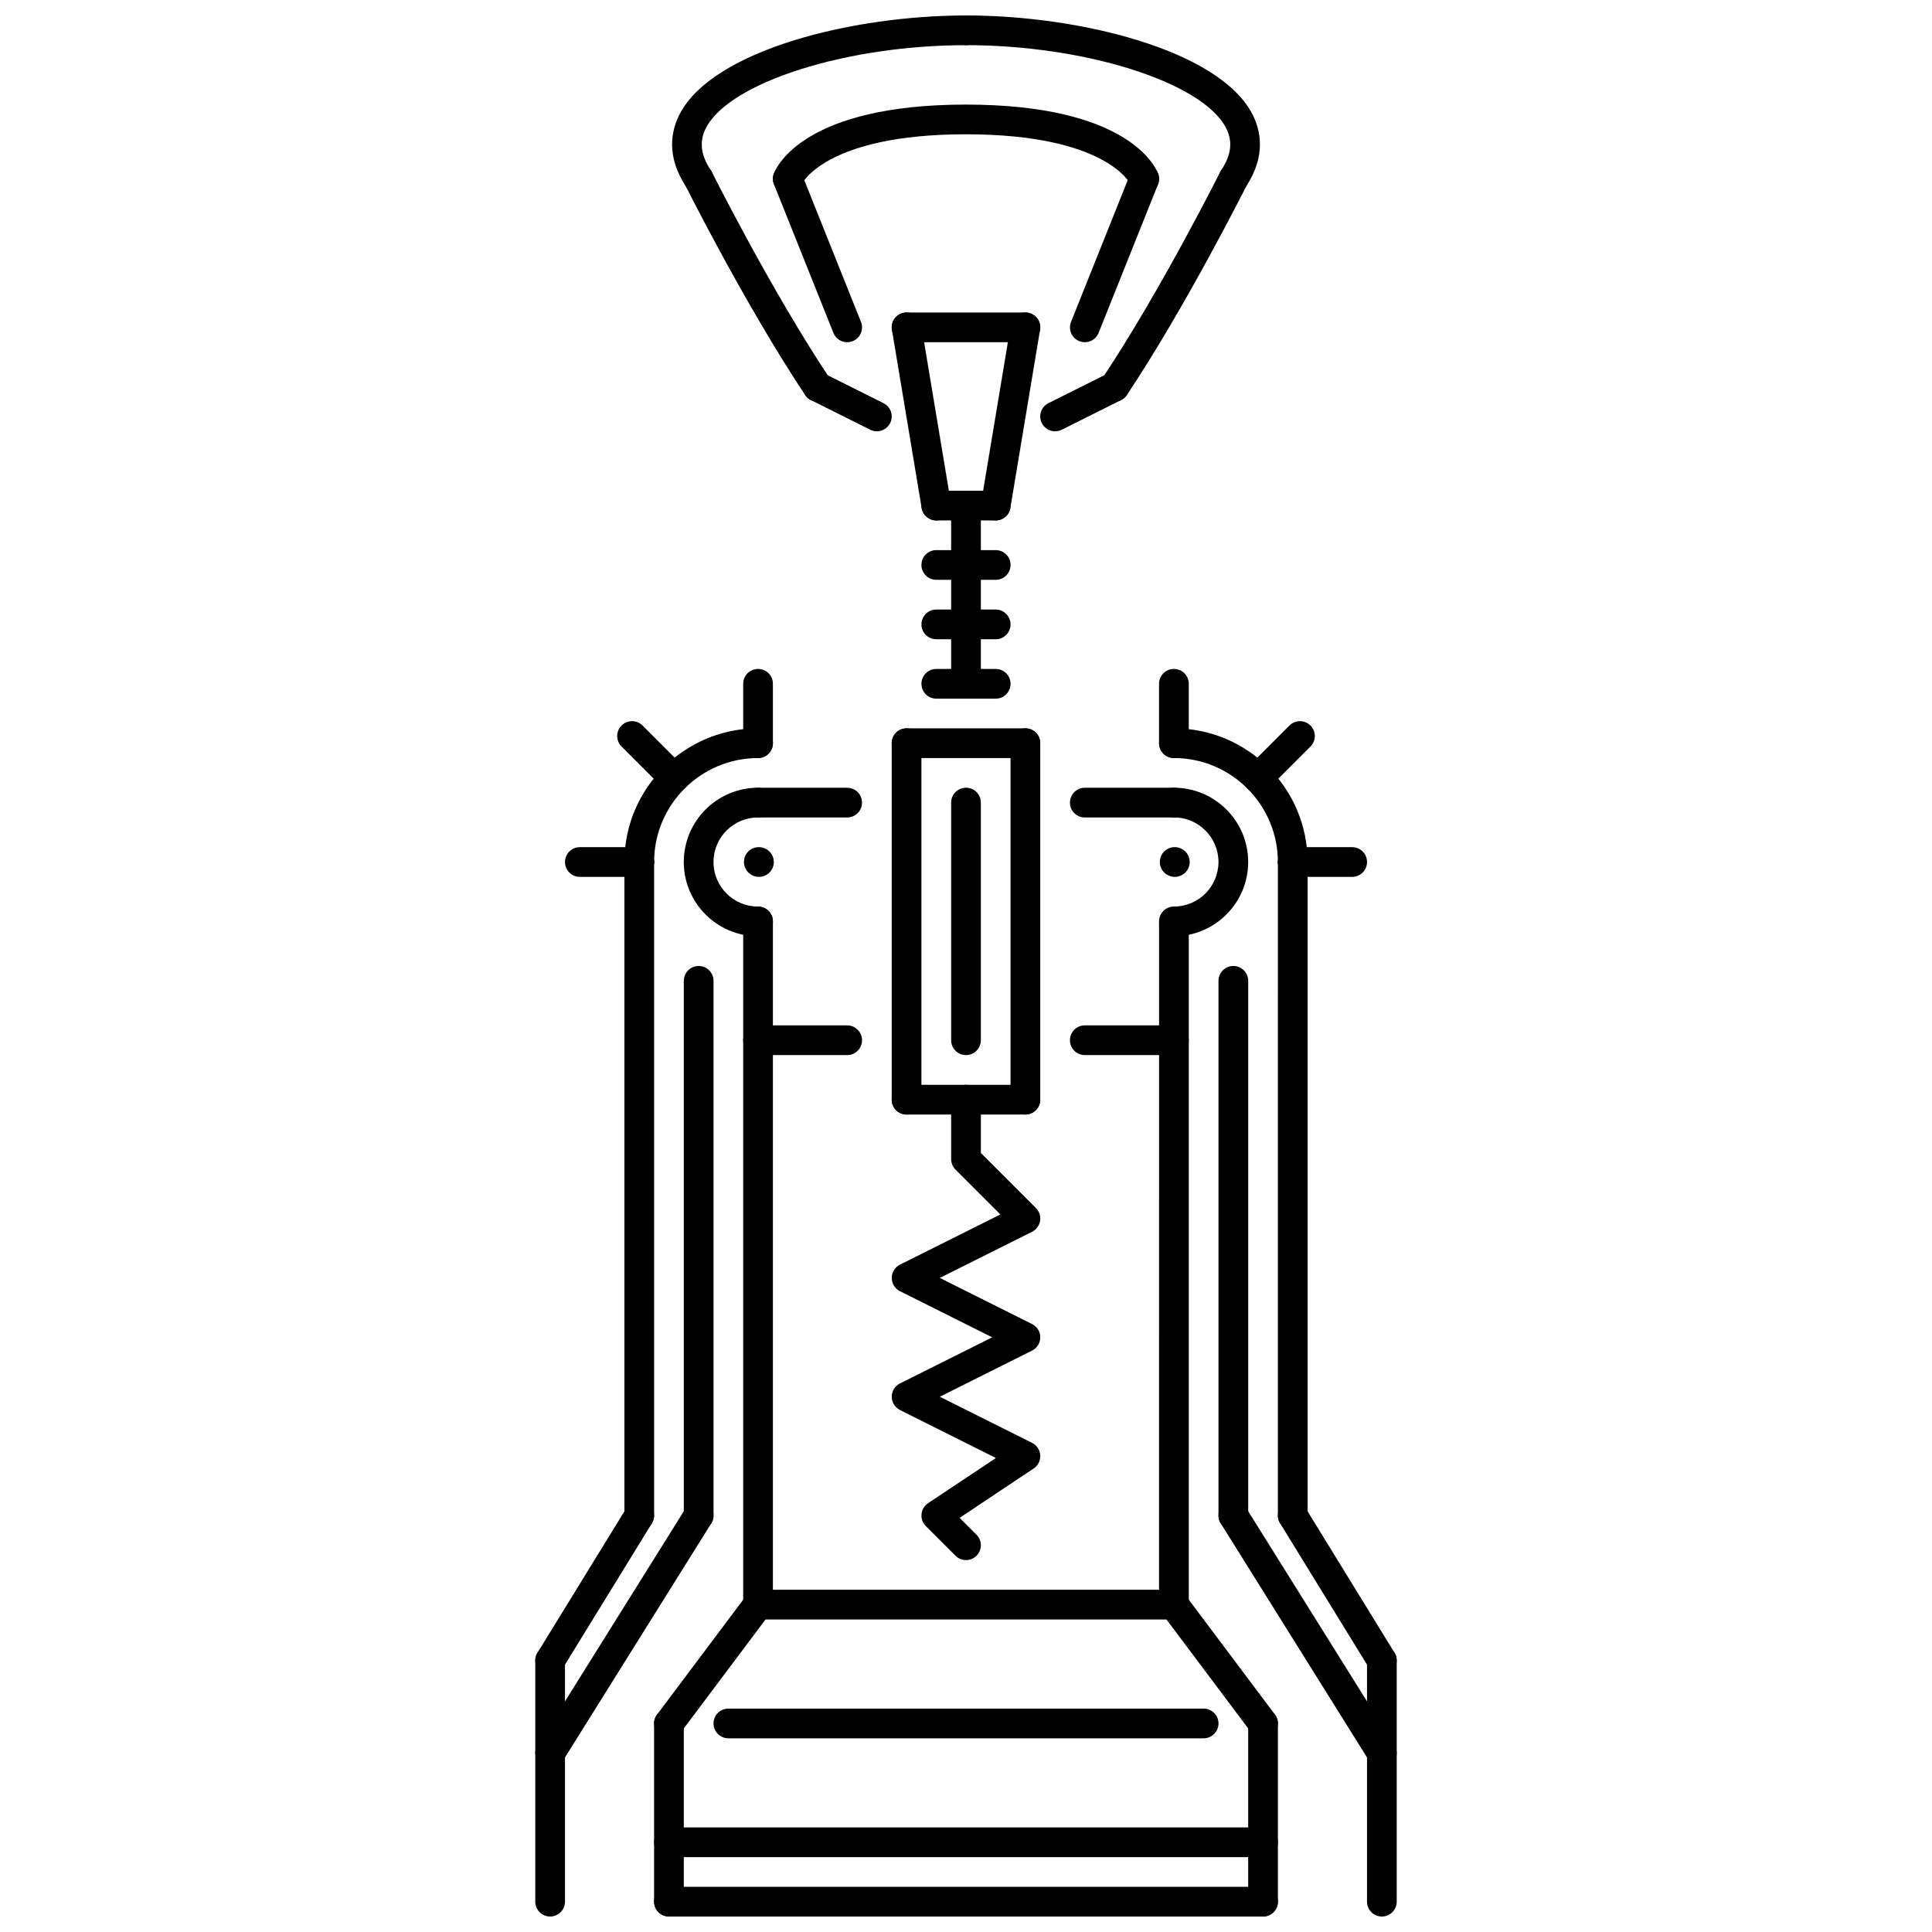 <?xml version="1.0" encoding="UTF-8"?>
<!-- Uploaded to: ICON Repo, www.iconrepo.com, Generator: ICON Repo Mixer Tools -->
<svg width="800px" height="800px" version="1.1" viewBox="144 144 512 512" xmlns="http://www.w3.org/2000/svg">
 <defs>
  <clipPath id="g">
   <path d="m317 596h9v55.902h-9z"/>
  </clipPath>
  <clipPath id="f">
   <path d="m474 596h9v55.902h-9z"/>
  </clipPath>
  <clipPath id="e">
   <path d="m317 644h166v7.902h-166z"/>
  </clipPath>
  <clipPath id="d">
   <path d="m285 580h9v71.902h-9z"/>
  </clipPath>
  <clipPath id="c">
   <path d="m506 580h9v71.902h-9z"/>
  </clipPath>
  <clipPath id="b">
   <path d="m396 148.09h82v47.906h-82z"/>
  </clipPath>
  <clipPath id="a">
   <path d="m322 148.09h82v47.906h-82z"/>
  </clipPath>
 </defs>
 <path d="m345.13 376.38c-2.176 0-3.973-1.762-3.973-3.938 0-2.176 1.723-3.938 3.891-3.938h0.086c2.168 0 3.938 1.762 3.938 3.938-0.004 2.176-1.773 3.938-3.941 3.938z"/>
 <path d="m455.34 376.38c-2.176 0-3.973-1.762-3.973-3.938 0-2.176 1.723-3.938 3.891-3.938h0.086c2.168 0 3.938 1.762 3.938 3.938-0.004 2.176-1.773 3.938-3.941 3.938z"/>
 <g clip-path="url(#g)">
  <path d="m321.28 651.9c-2.176 0-3.938-1.762-3.938-3.938v-47.23c0-2.176 1.762-3.938 3.938-3.938 2.176 0 3.938 1.762 3.938 3.938v47.23c0 2.176-1.762 3.938-3.938 3.938z"/>
 </g>
 <g clip-path="url(#f)">
  <path d="m478.72 651.9c-2.176 0-3.938-1.762-3.938-3.938v-47.23c0-2.176 1.762-3.938 3.938-3.938s3.938 1.762 3.938 3.938v47.23c0 2.176-1.762 3.938-3.938 3.938z"/>
 </g>
 <path d="m321.28 604.67c-0.824 0-1.652-0.262-2.359-0.785-1.738-1.309-2.09-3.773-0.793-5.512l23.617-31.488c1.316-1.746 3.781-2.082 5.512-0.793 1.738 1.309 2.09 3.773 0.793 5.512l-23.617 31.488c-0.777 1.039-1.961 1.578-3.152 1.578z"/>
 <path d="m478.72 604.67c-1.191 0-2.375-0.539-3.152-1.578l-23.617-31.488c-1.301-1.738-0.945-4.203 0.793-5.512 1.73-1.289 4.199-0.953 5.512 0.793l23.617 31.488c1.301 1.738 0.945 4.203-0.793 5.512-0.707 0.523-1.535 0.785-2.359 0.785z"/>
 <g clip-path="url(#e)">
  <path d="m478.72 651.9h-157.44c-2.176 0-3.938-1.762-3.938-3.938 0-2.176 1.762-3.938 3.938-3.938h157.44c2.176 0 3.938 1.762 3.938 3.938 0 2.176-1.762 3.938-3.938 3.938z"/>
 </g>
 <path d="m344.89 573.18c-2.176 0-3.938-1.762-3.938-3.938v-181.05c0-2.176 1.762-3.938 3.938-3.938s3.938 1.762 3.938 3.938v181.05c0 2.176-1.762 3.938-3.938 3.938z"/>
 <path d="m455.1 573.18c-2.176 0-3.938-1.762-3.938-3.938l0.004-180.56c0-2.176 1.762-3.938 3.938-3.938s3.938 1.762 3.938 3.938v180.56c-0.004 2.176-1.766 3.938-3.941 3.938z"/>
 <path d="m455.1 573.18h-110.21c-2.176 0-3.938-1.762-3.938-3.938 0-2.176 1.762-3.938 3.938-3.938h110.21c2.176 0 3.938 1.762 3.938 3.938 0 2.176-1.762 3.938-3.938 3.938z"/>
 <path d="m368.51 360.64h-23.617c-2.176 0-3.938-1.762-3.938-3.938s1.762-3.938 3.938-3.938h23.617c2.176 0 3.938 1.762 3.938 3.938-0.004 2.18-1.762 3.938-3.938 3.938z"/>
 <path d="m455.1 360.64h-23.617c-2.176 0-3.938-1.762-3.938-3.938s1.762-3.938 3.938-3.938h23.617c2.176 0 3.938 1.762 3.938 3.938 0 2.18-1.762 3.938-3.938 3.938z"/>
 <path d="m368.51 423.61h-23.617c-2.176 0-3.938-1.762-3.938-3.938s1.762-3.938 3.938-3.938h23.617c2.176 0 3.938 1.762 3.938 3.938-0.004 2.18-1.762 3.938-3.938 3.938z"/>
 <path d="m455.1 423.61h-23.617c-2.176 0-3.938-1.762-3.938-3.938s1.762-3.938 3.938-3.938h23.617c2.176 0 3.938 1.762 3.938 3.938 0 2.18-1.762 3.938-3.938 3.938z"/>
 <path d="m400 557.44c-1.008 0-2.016-0.383-2.781-1.152l-7.871-7.871c-0.84-0.832-1.254-2-1.137-3.168 0.121-1.176 0.754-2.238 1.738-2.891l17.973-11.977-25.422-12.715c-1.332-0.668-2.176-2.027-2.176-3.519 0-1.492 0.844-2.852 2.176-3.519l24.445-12.223-24.445-12.223c-1.332-0.668-2.176-2.027-2.176-3.519 0-1.492 0.844-2.852 2.176-3.519l26.605-13.301-11.887-11.887c-0.738-0.738-1.152-1.738-1.152-2.781v-15.742c0-2.176 1.762-3.938 3.938-3.938 2.176 0 3.938 1.762 3.938 3.938v14.113l14.59 14.59c0.891 0.891 1.309 2.168 1.098 3.414-0.199 1.246-0.992 2.32-2.121 2.891l-24.445 12.223 24.445 12.223c1.332 0.668 2.176 2.027 2.176 3.519 0 1.492-0.844 2.852-2.176 3.519l-24.445 12.223 24.445 12.223c1.254 0.629 2.082 1.875 2.168 3.273 0.086 1.398-0.578 2.746-1.746 3.519l-19.617 13.086 4.473 4.473c1.535 1.535 1.535 4.027 0 5.566-0.773 0.77-1.781 1.152-2.785 1.152z"/>
 <path d="m384.25 439.36c-2.176 0-3.938-1.762-3.938-3.938v-94.465c0-2.176 1.762-3.938 3.938-3.938 2.176 0 3.938 1.762 3.938 3.938v94.465c0 2.176-1.762 3.938-3.938 3.938z"/>
 <path d="m415.74 439.36c-2.176 0-3.938-1.762-3.938-3.938v-94.465c0-2.176 1.762-3.938 3.938-3.938 2.176 0 3.938 1.762 3.938 3.938v94.465c0 2.176-1.762 3.938-3.938 3.938z"/>
 <path d="m415.74 439.36h-31.488c-2.176 0-3.938-1.762-3.938-3.938s1.762-3.938 3.938-3.938h31.488c2.176 0 3.938 1.762 3.938 3.938s-1.762 3.938-3.938 3.938z"/>
 <path d="m415.74 344.89h-31.488c-2.176 0-3.938-1.762-3.938-3.938s1.762-3.938 3.938-3.938h31.488c2.176 0 3.938 1.762 3.938 3.938s-1.762 3.938-3.938 3.938z"/>
 <path d="m462.98 604.67h-125.95c-2.176 0-3.938-1.762-3.938-3.938s1.762-3.938 3.938-3.938h125.95c2.176 0 3.938 1.762 3.938 3.938-0.004 2.176-1.766 3.938-3.938 3.938z"/>
 <path d="m344.89 392.12c-10.855 0-19.68-8.828-19.68-19.68 0-10.852 8.824-19.68 19.68-19.68 2.176 0 3.938 1.762 3.938 3.938s-1.762 3.938-3.938 3.938c-6.512 0-11.809 5.297-11.809 11.809s5.297 11.809 11.809 11.809c2.176 0 3.938 1.762 3.938 3.938 0 2.172-1.762 3.93-3.938 3.93z"/>
 <path d="m455.1 392.12c-2.176 0-3.938-1.762-3.938-3.938s1.762-3.938 3.938-3.938c6.512 0 11.809-5.297 11.809-11.809 0-6.512-5.297-11.809-11.809-11.809-2.176 0-3.938-1.762-3.938-3.938 0-2.176 1.762-3.938 3.938-3.938 10.855 0 19.68 8.828 19.68 19.68 0 10.859-8.824 19.688-19.68 19.688z"/>
 <path d="m313.41 376.38c-2.176 0-3.938-1.762-3.938-3.938 0-19.535 15.891-35.426 35.426-35.426 2.176 0 3.938 1.762 3.938 3.938s-1.762 3.938-3.938 3.938c-15.191 0-27.551 12.359-27.551 27.551 0 2.176-1.762 3.938-3.938 3.938z"/>
 <path d="m344.89 344.89c-2.176 0-3.938-1.762-3.938-3.938v-15.742c0-2.176 1.762-3.938 3.938-3.938s3.938 1.762 3.938 3.938v15.742c0 2.176-1.762 3.938-3.938 3.938z"/>
 <path d="m322.63 354.12c-1.008 0-2.016-0.383-2.781-1.152l-11.133-11.133c-1.535-1.535-1.535-4.027 0-5.566 1.535-1.535 4.027-1.535 5.566 0l11.133 11.133c1.535 1.535 1.535 4.027 0 5.566-0.773 0.766-1.781 1.152-2.785 1.152z"/>
 <path d="m313.41 376.38h-15.742c-2.176 0-3.938-1.762-3.938-3.938 0-2.176 1.762-3.938 3.938-3.938h15.742c2.176 0 3.938 1.762 3.938 3.938 0 2.176-1.762 3.938-3.938 3.938z"/>
 <path d="m313.41 549.57c-2.176 0-3.938-1.762-3.938-3.938v-173.18c0-2.176 1.762-3.938 3.938-3.938s3.938 1.762 3.938 3.938v173.18c0 2.176-1.762 3.938-3.938 3.938z"/>
 <path d="m289.79 587.98c-0.707 0-1.422-0.191-2.059-0.586-1.852-1.137-2.43-3.559-1.289-5.41l23.617-38.414c1.137-1.859 3.574-2.43 5.41-1.289 1.852 1.137 2.43 3.566 1.289 5.41l-23.617 38.414c-0.746 1.207-2.027 1.875-3.352 1.875z"/>
 <g clip-path="url(#d)">
  <path d="m289.79 651.9c-2.176 0-3.938-1.762-3.938-3.938v-63.922c0-2.176 1.762-3.938 3.938-3.938 2.176 0 3.938 1.762 3.938 3.938v63.922c0 2.176-1.762 3.938-3.938 3.938z"/>
 </g>
 <path d="m289.79 612.54c-0.715 0-1.438-0.191-2.082-0.598-1.844-1.152-2.406-3.582-1.254-5.43l39.359-62.977c1.152-1.844 3.598-2.398 5.418-1.246 1.844 1.152 2.406 3.582 1.254 5.43l-39.359 62.977c-0.742 1.191-2.027 1.844-3.336 1.844z"/>
 <path d="m329.15 549.57c-2.176 0-3.938-1.762-3.938-3.938l0.004-141.7c0-2.176 1.762-3.938 3.938-3.938 2.176 0 3.938 1.762 3.938 3.938v141.7c-0.004 2.176-1.766 3.938-3.941 3.938z"/>
 <path d="m486.59 376.38c-2.176 0-3.938-1.762-3.938-3.938 0-15.191-12.359-27.551-27.551-27.551-2.176 0-3.938-1.762-3.938-3.938s1.762-3.938 3.938-3.938c19.535 0 35.426 15.891 35.426 35.426 0 2.176-1.762 3.938-3.938 3.938z"/>
 <path d="m455.1 344.89c-2.176 0-3.938-1.762-3.938-3.938v-15.742c0-2.176 1.762-3.938 3.938-3.938 2.176 0 3.938 1.762 3.938 3.938v15.742c0 2.176-1.762 3.938-3.938 3.938z"/>
 <path d="m477.37 354.12c-1.008 0-2.016-0.383-2.781-1.152-1.535-1.535-1.535-4.027 0-5.566l11.133-11.133c1.535-1.535 4.027-1.535 5.566 0 1.535 1.535 1.535 4.027 0 5.566l-11.133 11.133c-0.773 0.766-1.781 1.152-2.785 1.152z"/>
 <path d="m502.34 376.38h-15.742c-2.176 0-3.938-1.762-3.938-3.938 0-2.176 1.762-3.938 3.938-3.938h15.742c2.176 0 3.938 1.762 3.938 3.938-0.004 2.176-1.762 3.938-3.938 3.938z"/>
 <path d="m486.59 549.57c-2.176 0-3.938-1.762-3.938-3.938l0.004-173.18c0-2.176 1.762-3.938 3.938-3.938s3.938 1.762 3.938 3.938v173.18c-0.004 2.176-1.766 3.938-3.941 3.938z"/>
 <path d="m510.21 587.98c-1.324 0-2.606-0.668-3.352-1.875l-23.617-38.414c-1.137-1.844-0.562-4.273 1.289-5.41 1.844-1.121 4.273-0.562 5.41 1.289l23.617 38.414c1.137 1.852 0.562 4.273-1.289 5.41-0.637 0.395-1.352 0.586-2.059 0.586z"/>
 <g clip-path="url(#c)">
  <path d="m510.21 651.9c-2.176 0-3.938-1.762-3.938-3.938v-63.922c0-2.176 1.762-3.938 3.938-3.938s3.938 1.762 3.938 3.938v63.922c0 2.176-1.762 3.938-3.938 3.938z"/>
 </g>
 <path d="m510.21 612.54c-1.309 0-2.59-0.652-3.336-1.844l-39.359-62.977c-1.152-1.844-0.594-4.273 1.254-5.43 1.828-1.152 4.273-0.598 5.418 1.246l39.359 62.977c1.152 1.844 0.594 4.273-1.254 5.43-0.645 0.406-1.367 0.598-2.082 0.598z"/>
 <path d="m470.85 549.57c-2.176 0-3.938-1.762-3.938-3.938v-141.7c0-2.176 1.762-3.938 3.938-3.938 2.176 0 3.938 1.762 3.938 3.938v141.7c-0.004 2.176-1.762 3.938-3.938 3.938z"/>
 <path d="m407.87 329.15h-15.742c-2.176 0-3.938-1.762-3.938-3.938 0-2.176 1.762-3.938 3.938-3.938h15.742c2.176 0 3.938 1.762 3.938 3.938-0.004 2.18-1.762 3.938-3.938 3.938z"/>
 <path d="m407.87 313.41h-15.742c-2.176 0-3.938-1.762-3.938-3.938s1.762-3.938 3.938-3.938h15.742c2.176 0 3.938 1.762 3.938 3.938-0.004 2.176-1.762 3.938-3.938 3.938z"/>
 <path d="m407.87 297.66h-15.742c-2.176 0-3.938-1.762-3.938-3.938 0-2.176 1.762-3.938 3.938-3.938h15.742c2.176 0 3.938 1.762 3.938 3.938-0.004 2.176-1.762 3.938-3.938 3.938z"/>
 <path d="m407.87 281.92h-15.742c-2.176 0-3.938-1.762-3.938-3.938s1.762-3.938 3.938-3.938h15.742c2.176 0 3.938 1.762 3.938 3.938-0.004 2.176-1.762 3.938-3.938 3.938z"/>
 <path d="m400 329.15c-2.176 0-3.938-1.762-3.938-3.938v-47.23c0-2.176 1.762-3.938 3.938-3.938s3.938 1.762 3.938 3.938v47.23c-0.004 2.18-1.762 3.938-3.938 3.938z"/>
 <path d="m392.12 281.92c-1.883 0-3.551-1.363-3.875-3.289l-7.871-47.23c-0.359-2.144 1.09-4.172 3.238-4.527 2.09-0.367 4.168 1.09 4.527 3.238l7.871 47.23c0.359 2.144-1.09 4.172-3.238 4.527-0.211 0.035-0.434 0.051-0.652 0.051z"/>
 <path d="m407.88 281.92c-0.215 0-0.438-0.016-0.652-0.055-2.144-0.355-3.598-2.383-3.238-4.527l7.871-47.23c0.359-2.144 2.43-3.606 4.527-3.238 2.144 0.355 3.598 2.383 3.238 4.527l-7.871 47.23c-0.324 1.93-1.992 3.293-3.875 3.293z"/>
 <path d="m400 423.61c-2.176 0-3.938-1.762-3.938-3.938v-62.977c0-2.176 1.762-3.938 3.938-3.938s3.938 1.762 3.938 3.938v62.977c-0.004 2.18-1.762 3.938-3.938 3.938z"/>
 <path d="m415.74 234.69h-31.488c-2.176 0-3.938-1.762-3.938-3.938s1.762-3.938 3.938-3.938h31.488c2.176 0 3.938 1.762 3.938 3.938s-1.762 3.938-3.938 3.938z"/>
 <g clip-path="url(#b)">
  <path d="m470.85 195.33c-0.754 0-1.516-0.215-2.184-0.66-1.805-1.207-2.297-3.648-1.09-5.457 2.797-4.195 3.191-7.84 1.246-11.477-6.422-12.004-37.297-21.77-68.82-21.77-2.176 0-3.938-1.762-3.938-3.938 0-2.176 1.762-3.938 3.938-3.938 30.004 0 66.75 9.086 75.762 25.922 2.312 4.328 3.914 11.23-1.637 19.559-0.766 1.141-2.012 1.758-3.277 1.758z"/>
 </g>
 <path d="m439.36 250.43c-0.754 0-1.516-0.215-2.184-0.66-1.805-1.207-2.297-3.648-1.09-5.457 15.43-23.145 31.09-54.371 31.242-54.68 0.977-1.941 3.336-2.723 5.281-1.762 1.945 0.973 2.731 3.336 1.762 5.281-0.16 0.316-16.035 31.98-31.734 55.527-0.766 1.137-2.008 1.75-3.277 1.75z"/>
 <g clip-path="url(#a)">
  <path d="m329.15 195.33c-1.27 0-2.516-0.613-3.273-1.754-5.551-8.324-3.953-15.23-1.637-19.559 9.008-16.836 45.758-25.922 75.762-25.922 2.176 0 3.938 1.762 3.938 3.938s-1.762 3.938-3.938 3.938c-31.527 0-62.398 9.762-68.82 21.762-1.945 3.637-1.555 7.285 1.246 11.477 1.207 1.812 0.715 4.25-1.09 5.457-0.672 0.449-1.434 0.664-2.188 0.664z"/>
 </g>
 <path d="m360.64 250.43c-1.27 0-2.516-0.613-3.273-1.754-15.699-23.547-31.574-55.211-31.734-55.527-0.969-1.945-0.184-4.309 1.762-5.281 1.953-0.969 4.305-0.188 5.281 1.762 0.152 0.312 15.82 31.551 31.242 54.68 1.207 1.812 0.715 4.25-1.09 5.457-0.672 0.449-1.434 0.664-2.188 0.664z"/>
 <path d="m376.38 258.3c-0.594 0-1.191-0.137-1.762-0.414l-15.742-7.871c-1.945-0.973-2.731-3.336-1.762-5.281 0.977-1.945 3.344-2.715 5.281-1.762l15.742 7.871c1.945 0.973 2.731 3.336 1.762 5.281-0.691 1.379-2.082 2.176-3.519 2.176z"/>
 <path d="m423.61 258.3c-1.438 0-2.828-0.797-3.519-2.176-0.969-1.945-0.184-4.309 1.762-5.281l15.742-7.871c1.953-0.961 4.305-0.184 5.281 1.762 0.969 1.945 0.184 4.309-1.762 5.281l-15.742 7.871c-0.57 0.277-1.168 0.414-1.762 0.414z"/>
 <path d="m368.51 234.69c-1.562 0-3.035-0.934-3.652-2.477l-15.742-39.359c-0.809-2.019 0.168-4.309 2.191-5.117 2.016-0.816 4.305 0.176 5.113 2.195l15.742 39.359c0.809 2.019-0.168 4.309-2.191 5.117-0.477 0.191-0.977 0.281-1.461 0.281z"/>
 <path d="m431.49 234.69c-0.484 0-0.984-0.09-1.461-0.281-2.023-0.809-3-3.098-2.191-5.117l15.742-39.359c0.801-2.019 3.09-3.008 5.113-2.195 2.023 0.809 3 3.098 2.191 5.117l-15.742 39.359c-0.617 1.543-2.094 2.477-3.652 2.477z"/>
 <path d="m447.23 195.33c-1.59 0-3.09-0.973-3.684-2.551-0.023-0.035-6.273-13.191-43.551-13.191s-43.527 13.156-43.59 13.293c-0.859 1.949-3.121 2.914-5.113 2.106-1.969-0.805-2.969-2.981-2.215-4.973 0.699-1.871 8.094-18.297 50.914-18.297 42.82 0 50.215 16.426 50.914 18.297 0.77 2.035-0.262 4.305-2.297 5.07-0.449 0.164-0.918 0.246-1.379 0.246z"/>
 <path d="m478.72 636.16h-157.44c-2.176 0-3.938-1.762-3.938-3.938 0-2.176 1.762-3.938 3.938-3.938h157.44c2.176 0 3.938 1.762 3.938 3.938 0 2.176-1.762 3.938-3.938 3.938z"/>
</svg>